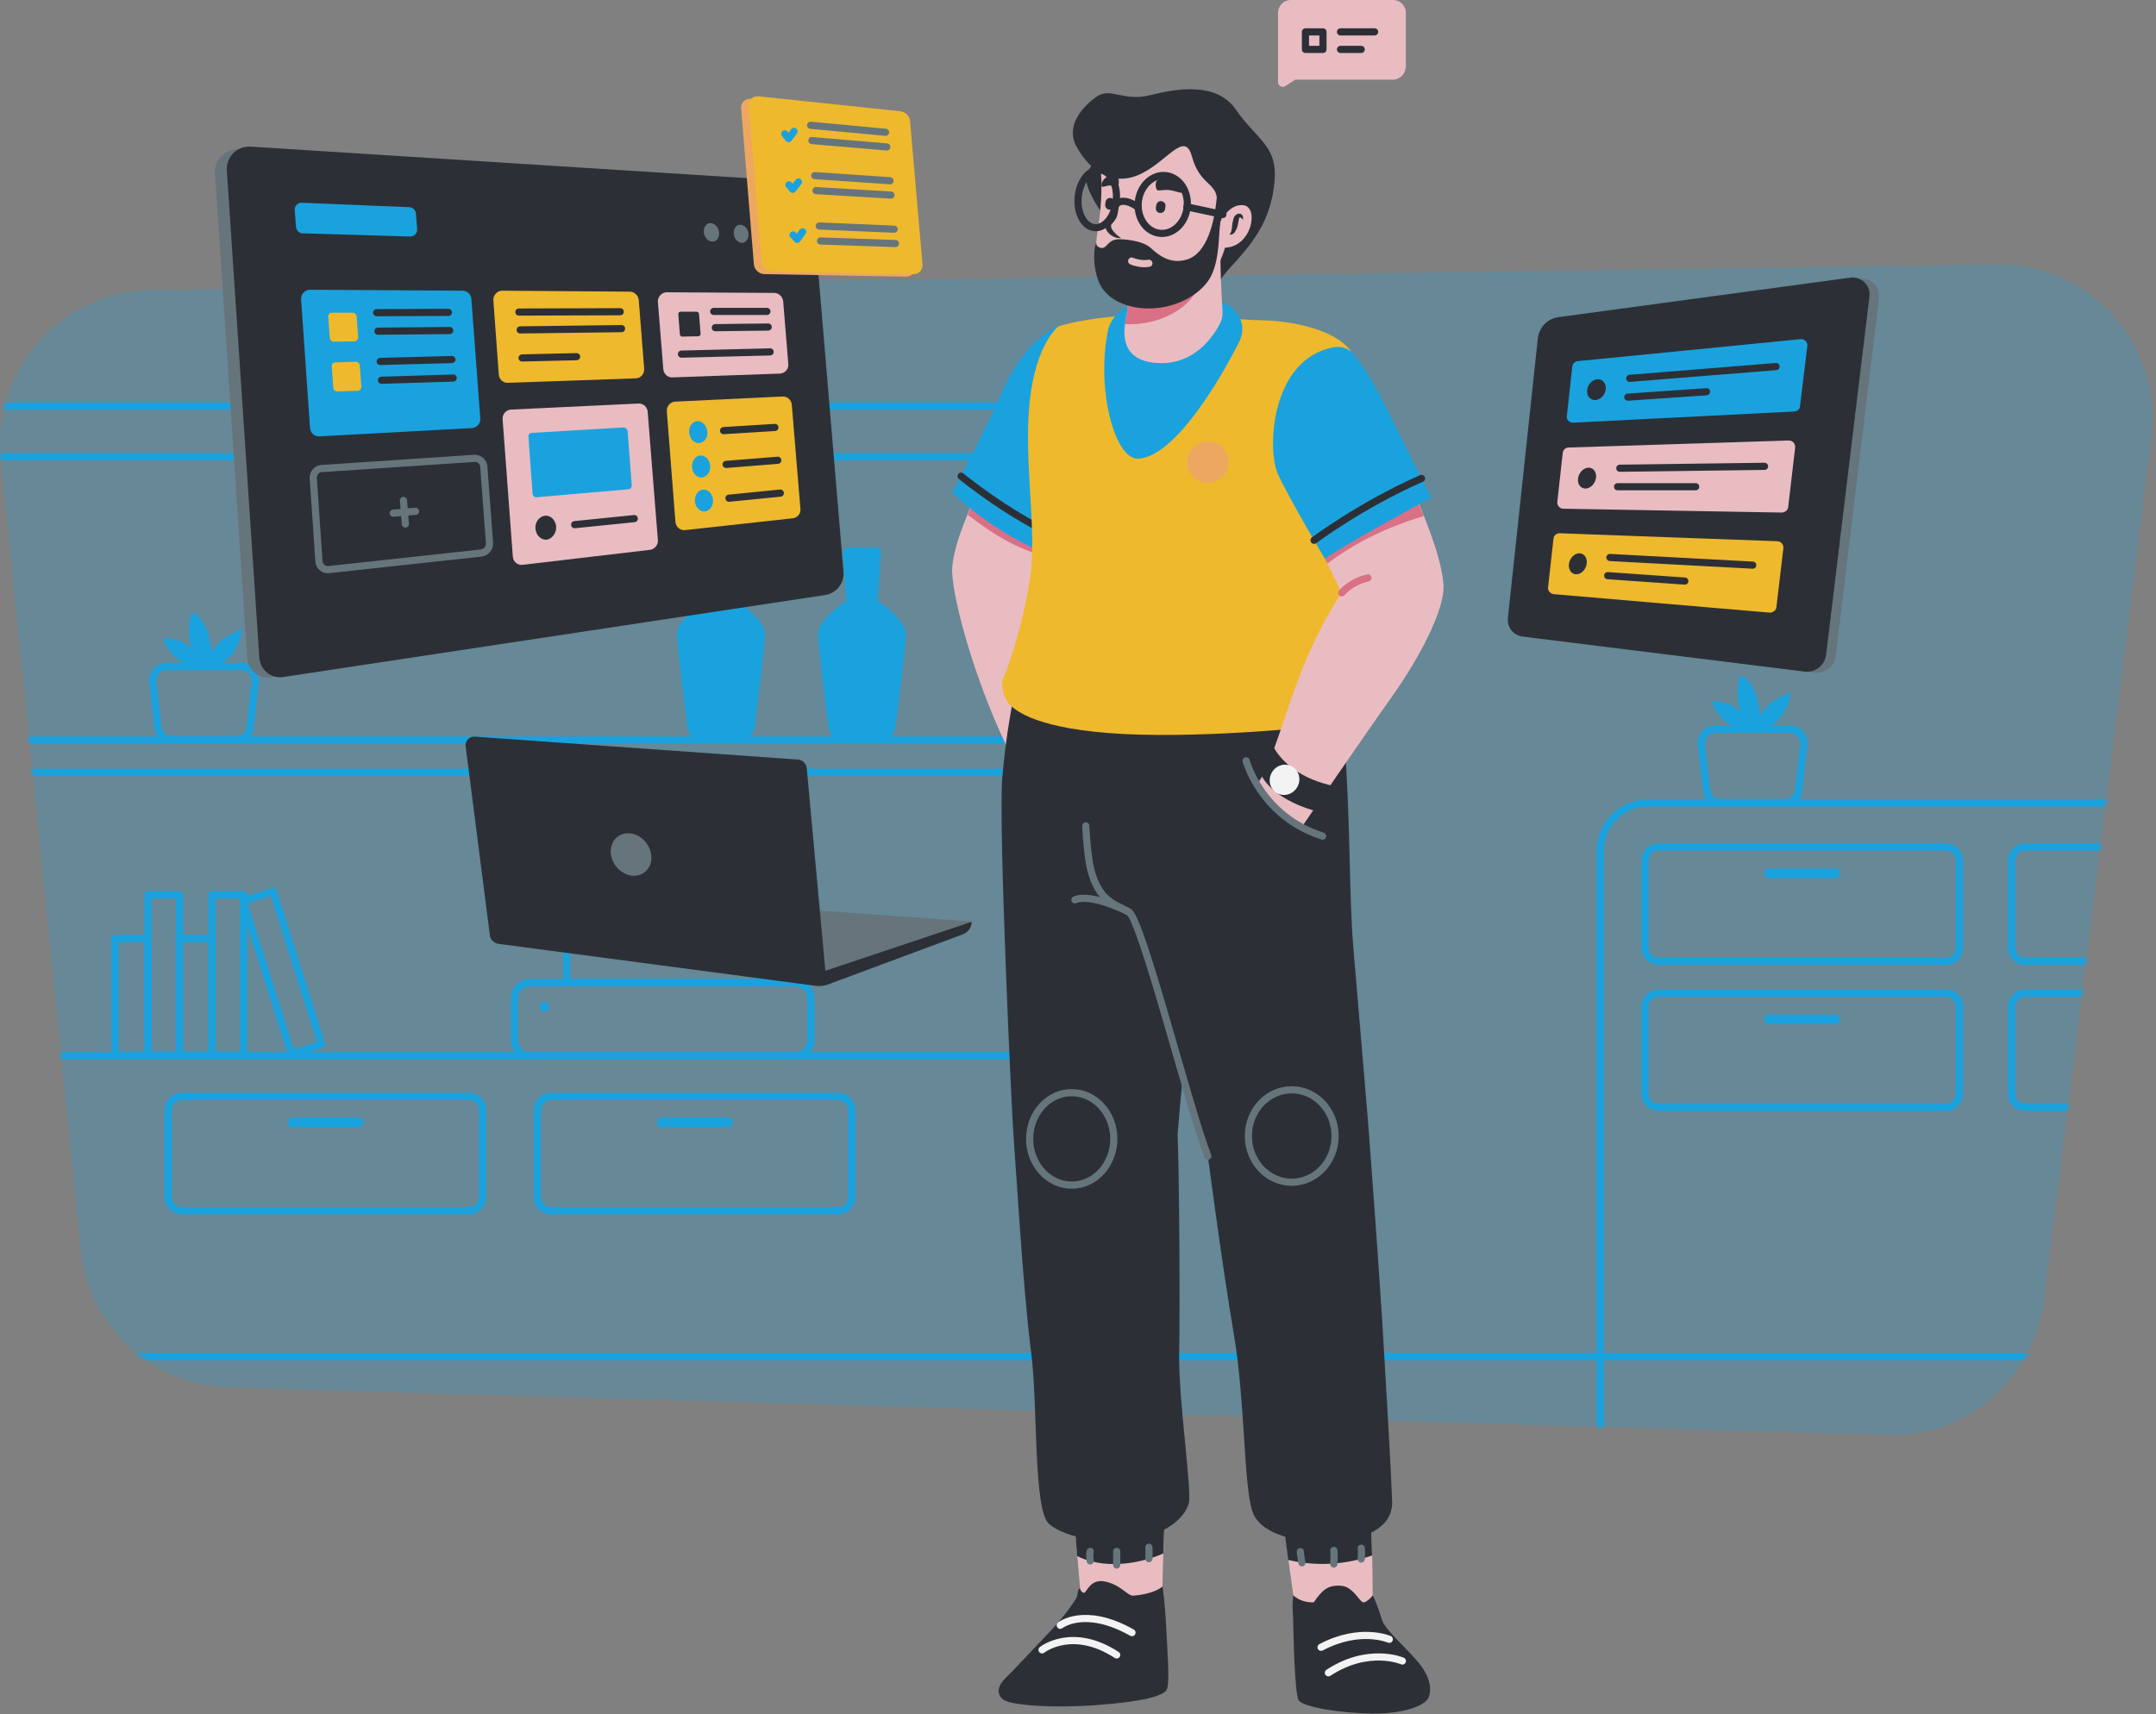 <svg width="542" height="431" viewBox="0 0 542 431" fill="none" xmlns="http://www.w3.org/2000/svg">
<rect x="0" y="0" width="542" height="431" fill="#808080" stroke="none"/>
<g opacity="0.9">
<path d="M474.371 360.842L57.583 348.9C38.186 348.339 22.236 333.511 20.312 314.194L0.194 115.418C-2.05 92.896 15.423 73.258 38.026 72.938L501.943 66.526C525.347 66.205 543.702 86.644 540.817 109.888L513.806 327.018C511.321 346.816 494.249 361.484 474.371 360.842Z" fill="#0EA5E9" fill-opacity="0.25"/>
<mask id="mask0_1_309" style="mask-type:alpha" maskUnits="userSpaceOnUse" x="0" y="66" width="542" height="295">
<path d="M474.371 360.842L57.583 348.9C38.186 348.339 22.236 333.511 20.313 314.194L0.195 115.418C-2.05 92.896 15.423 73.258 38.026 72.938L501.943 66.526C525.348 66.205 543.702 86.644 540.817 109.888L513.806 327.018C511.321 346.816 494.249 361.484 474.371 360.842Z" fill="#0EA5E9"/>
</mask>
<g mask="url(#mask0_1_309)">
<path d="M414.337 414.784H747.367C754.02 414.784 759.39 409.414 759.39 402.762V213.925C759.39 207.272 754.02 201.902 747.367 201.902H414.337C407.685 201.902 402.315 207.272 402.315 213.925V402.762C402.315 409.414 407.765 414.784 414.337 414.784Z" stroke="#0EA5E9" stroke-width="1.8" stroke-miterlimit="10" stroke-linecap="round" stroke-linejoin="round"/>
<path d="M-25.775 402.12H310.14C316.793 402.12 322.163 396.75 322.163 390.098V114.136C322.163 107.483 316.793 102.113 310.14 102.113H-25.775C-32.427 102.113 -37.797 107.483 -37.797 114.136V390.098C-37.797 396.75 -32.347 402.12 -25.775 402.12Z" stroke="#0EA5E9" stroke-width="1.8" stroke-miterlimit="10" stroke-linecap="round" stroke-linejoin="round"/>
<path d="M432.452 201.822H448.723C450.486 201.822 451.929 200.539 452.169 198.776L453.451 187.234C453.692 185.23 452.089 183.387 450.005 183.387H431.169C429.085 183.387 427.563 185.15 427.723 187.234L429.005 198.776C429.246 200.539 430.688 201.822 432.452 201.822Z" stroke="#0EA5E9" stroke-width="1.8" stroke-miterlimit="10" stroke-linecap="round" stroke-linejoin="round"/>
<path d="M442.471 183.467C442.471 183.467 448.883 182.826 450.165 174.169C450.165 174.169 444.394 175.853 442.551 179.94C442.551 179.94 441.749 170.803 437.421 169.921C437.421 169.921 435.498 176.734 438.543 180.101C438.543 180.101 436.219 176.253 430.288 176.333C430.288 176.333 431.811 181.784 437.662 183.387" fill="#0EA5E9"/>
<path d="M43.156 186.032H59.426C61.19 186.032 62.632 184.749 62.873 182.986L64.155 171.444C64.396 169.44 62.793 167.597 60.709 167.597H41.873C39.789 167.597 38.266 169.36 38.427 171.444L39.709 182.986C39.869 184.669 41.392 186.032 43.156 186.032Z" stroke="#0EA5E9" stroke-width="1.8" stroke-miterlimit="10" stroke-linecap="round" stroke-linejoin="round"/>
<path d="M53.175 167.597C53.175 167.597 59.587 166.956 60.869 158.299C60.869 158.299 55.098 159.983 53.255 164.07C53.255 164.07 52.453 154.933 48.125 154.051C48.125 154.051 46.201 160.864 49.247 164.231C49.247 164.231 46.923 160.383 40.992 160.463C40.992 160.463 42.514 165.914 48.365 167.517" fill="#0EA5E9"/>
<path d="M416.902 241.737H489.199C491.042 241.737 492.565 240.214 492.565 238.371V216.329C492.565 214.486 491.042 212.963 489.199 212.963H416.902C415.059 212.963 413.536 214.486 413.536 216.329V238.291C413.536 240.214 415.059 241.737 416.902 241.737Z" stroke="#0EA5E9" stroke-width="1.8" stroke-miterlimit="10" stroke-linecap="round" stroke-linejoin="round"/>
<path d="M444.715 220.818H461.386C462.028 220.818 462.589 220.257 462.589 219.615C462.589 218.974 462.028 218.413 461.386 218.413H444.715C444.074 218.413 443.513 218.974 443.513 219.615C443.513 220.257 444.074 220.818 444.715 220.818Z" fill="#0EA5E9"/>
<path d="M416.902 278.447H489.199C491.042 278.447 492.565 276.924 492.565 275.08V253.119C492.565 251.275 491.042 249.752 489.199 249.752H416.902C415.059 249.752 413.536 251.275 413.536 253.119V275.08C413.536 276.924 415.059 278.447 416.902 278.447Z" stroke="#0EA5E9" stroke-width="1.8" stroke-miterlimit="10" stroke-linecap="round" stroke-linejoin="round"/>
<path d="M444.715 257.527H461.386C462.028 257.527 462.589 256.966 462.589 256.325C462.589 255.683 462.028 255.122 461.386 255.122H444.715C444.074 255.122 443.513 255.683 443.513 256.325C443.513 256.966 444.074 257.527 444.715 257.527Z" fill="#0EA5E9"/>
<path d="M45.64 304.416H117.937C119.78 304.416 121.303 302.893 121.303 301.049V279.088C121.303 277.244 119.78 275.721 117.937 275.721H45.64C43.797 275.721 42.274 277.244 42.274 279.088V301.049C42.274 302.893 43.797 304.416 45.64 304.416Z" stroke="#0EA5E9" stroke-width="1.8" stroke-miterlimit="10" stroke-linecap="round" stroke-linejoin="round"/>
<path d="M73.533 283.416H90.204C90.846 283.416 91.407 282.855 91.407 282.214C91.407 281.572 90.846 281.011 90.204 281.011H73.533C72.892 281.011 72.331 281.572 72.331 282.214C72.331 282.935 72.812 283.416 73.533 283.416Z" fill="#0EA5E9"/>
<path d="M138.456 304.416H210.753C212.596 304.416 214.119 302.893 214.119 301.049V279.088C214.119 277.244 212.596 275.721 210.753 275.721H138.456C136.612 275.721 135.089 277.244 135.089 279.088V301.049C135.089 302.893 136.612 304.416 138.456 304.416Z" stroke="#0EA5E9" stroke-width="1.8" stroke-miterlimit="10" stroke-linecap="round" stroke-linejoin="round"/>
<path d="M166.349 283.416H183.02C183.661 283.416 184.222 282.855 184.222 282.214C184.222 281.572 183.661 281.011 183.02 281.011H166.349C165.707 281.011 165.146 281.572 165.146 282.214C165.146 282.935 165.627 283.416 166.349 283.416Z" fill="#0EA5E9"/>
<path d="M509.077 241.737H581.373C583.217 241.737 584.74 240.214 584.74 238.371V216.329C584.74 214.486 583.217 212.963 581.373 212.963H509.077C507.233 212.963 505.71 214.486 505.71 216.329V238.291C505.71 240.214 507.233 241.737 509.077 241.737Z" stroke="#0EA5E9" stroke-width="1.8" stroke-miterlimit="10" stroke-linecap="round" stroke-linejoin="round"/>
<path d="M536.889 220.818H553.561C554.202 220.818 554.763 220.257 554.763 219.615C554.763 218.974 554.202 218.413 553.561 218.413H536.889C536.248 218.413 535.687 218.974 535.687 219.615C535.687 220.257 536.248 220.818 536.889 220.818Z" fill="#0EA5E9"/>
<path d="M509.077 278.447H581.373C583.217 278.447 584.74 276.924 584.74 275.08V253.119C584.74 251.275 583.217 249.752 581.373 249.752H509.077C507.233 249.752 505.71 251.275 505.71 253.119V275.08C505.71 276.924 507.233 278.447 509.077 278.447Z" stroke="#0EA5E9" stroke-width="1.8" stroke-miterlimit="10" stroke-linecap="round" stroke-linejoin="round"/>
<path d="M536.889 257.527H553.561C554.202 257.527 554.763 256.966 554.763 256.325C554.763 255.683 554.202 255.122 553.561 255.122H536.889C536.248 255.122 535.687 255.683 535.687 256.325C535.687 256.966 536.248 257.527 536.889 257.527Z" fill="#0EA5E9"/>
<path d="M-59.599 186.112H305.091C307.095 186.112 308.778 184.429 308.778 182.425V118.544C308.778 116.54 307.095 114.857 305.091 114.857H-59.599C-61.602 114.857 -63.286 116.54 -63.286 118.544V182.425C-63.286 184.509 -61.602 186.112 -59.599 186.112Z" stroke="#0EA5E9" stroke-width="1.8" stroke-miterlimit="10" stroke-linecap="round" stroke-linejoin="round"/>
<path d="M-59.599 265.462H305.091C307.095 265.462 308.778 263.779 308.778 261.775V197.894C308.778 195.89 307.095 194.207 305.091 194.207H-59.599C-61.602 194.207 -63.286 195.89 -63.286 197.894V261.775C-63.286 263.779 -61.602 265.462 -59.599 265.462Z" stroke="#0EA5E9" stroke-width="1.8" stroke-miterlimit="10" stroke-linecap="round" stroke-linejoin="round"/>
<path d="M276.342 186.183L284.277 186.183L284.277 145.866L276.342 145.866L276.342 186.183Z" stroke="#0EA5E9" stroke-width="1.8" stroke-miterlimit="10" stroke-linecap="round" stroke-linejoin="round"/>
<path d="M268.052 186.114L276.307 186.114L276.307 156.778L268.052 156.778L268.052 186.114Z" stroke="#0EA5E9" stroke-width="1.8" stroke-miterlimit="10" stroke-linecap="round" stroke-linejoin="round"/>
<path d="M37.187 265.325L45.122 265.325L45.122 225.008L37.187 225.008L37.187 265.325Z" stroke="#0EA5E9" stroke-width="1.8" stroke-miterlimit="10" stroke-linecap="round" stroke-linejoin="round"/>
<path d="M28.897 265.336L37.153 265.336L37.153 236.001L28.897 236.001L28.897 265.336Z" stroke="#0EA5E9" stroke-width="1.8" stroke-miterlimit="10" stroke-linecap="round" stroke-linejoin="round"/>
<path d="M53.286 265.325L61.221 265.325L61.221 225.008L53.286 225.008L53.286 265.325Z" stroke="#0EA5E9" stroke-width="1.8" stroke-miterlimit="10" stroke-linecap="round" stroke-linejoin="round"/>
<path d="M73.246 264.996L80.813 262.607L68.674 224.161L61.107 226.55L73.246 264.996Z" stroke="#0EA5E9" stroke-width="1.8" stroke-miterlimit="10" stroke-linecap="round" stroke-linejoin="round"/>
<path d="M45.077 265.336L53.332 265.336L53.332 236.001L45.077 236.001L45.077 265.336Z" stroke="#0EA5E9" stroke-width="1.8" stroke-miterlimit="10" stroke-linecap="round" stroke-linejoin="round"/>
<path d="M212.756 151.086L211.875 139.143C211.794 138.342 212.436 137.7 213.237 137.7H216.684H220.13C220.932 137.7 221.493 138.342 221.493 139.143L220.611 151.086C220.611 151.086 227.825 155.734 227.745 159.582C227.664 162.547 225.901 176.734 225.1 182.986C224.859 184.749 223.416 186.032 221.653 186.032H216.684H211.714C209.951 186.032 208.508 184.749 208.268 182.986C207.466 176.734 205.703 162.547 205.623 159.582C205.543 155.734 212.756 151.086 212.756 151.086Z" fill="#0EA5E9"/>
<path d="M177.329 151.086L176.448 139.143C176.368 138.342 177.009 137.7 177.81 137.7H181.257H184.703C185.505 137.7 186.066 138.342 186.066 139.143L185.184 151.086C185.184 151.086 192.398 155.734 192.318 159.582C192.238 162.547 190.474 176.734 189.673 182.986C189.432 184.749 187.99 186.032 186.226 186.032H181.257H176.287C174.524 186.032 173.081 184.749 172.841 182.986C172.039 176.734 170.276 162.547 170.196 159.582C170.116 155.734 177.329 151.086 177.329 151.086Z" fill="#0EA5E9"/>
<path d="M531.198 341.125H-216.535" stroke="#0EA5E9" stroke-width="1.8" stroke-miterlimit="10" stroke-linecap="round" stroke-linejoin="round"/>
<path d="M199.932 265.462H133.246C131.082 265.462 129.319 263.699 129.319 261.535V251.035C129.319 248.871 131.082 247.107 133.246 247.107H199.932C202.096 247.107 203.859 248.871 203.859 251.035V261.535C203.859 263.699 202.096 265.462 199.932 265.462Z" stroke="#0EA5E9" stroke-width="1.8" stroke-miterlimit="10" stroke-linecap="round" stroke-linejoin="round"/>
<path d="M190.554 230.195H142.463V247.027H190.554V230.195Z" stroke="#0EA5E9" stroke-width="1.8" stroke-miterlimit="10" stroke-linecap="round" stroke-linejoin="round"/>
<path d="M136.853 254.401C137.517 254.401 138.055 253.863 138.055 253.199C138.055 252.535 137.517 251.997 136.853 251.997C136.189 251.997 135.651 252.535 135.651 253.199C135.651 253.863 136.189 254.401 136.853 254.401Z" fill="#0EA5E9"/>
</g>
<path d="M208.268 247.428L242.092 234.844C243.374 234.363 244.256 233.081 244.256 231.718L177.089 226.909L187.428 245.504L204.901 247.829C206.024 247.989 207.226 247.829 208.268 247.428Z" fill="#63737A"/>
<path d="M123.147 235.165L117.055 187.635C116.895 186.272 118.017 185.15 119.3 185.23L200.573 191.001C201.776 191.081 202.737 192.043 202.818 193.245L207.627 245.584C207.787 246.947 206.585 248.069 205.222 247.909L125.231 237.329C124.109 237.088 123.227 236.207 123.147 235.165Z" fill="#22272E"/>
<path d="M244.256 231.798C244.256 233.241 243.374 234.443 242.092 234.924L208.268 247.508C207.466 247.829 206.504 247.989 205.623 247.909C204.34 246.947 203.539 245.424 203.539 245.424L244.256 231.798Z" fill="#22272E"/>
<path d="M161.976 219.387C164.113 217.809 164.352 214.509 162.512 212.017C160.671 209.524 157.447 208.783 155.311 210.36C153.174 211.938 152.934 215.237 154.775 217.73C156.616 220.223 159.84 220.964 161.976 219.387Z" fill="#63737A"/>
<path d="M350.136 20.038H325.61L323.125 21.641C322.324 22.202 321.282 21.561 321.282 20.599V3.206C321.282 1.443 322.724 0 324.488 0H350.216C351.98 0 353.422 1.443 353.422 3.206V16.752C353.342 18.595 351.899 20.038 350.136 20.038Z" fill="#F4C2C9"/>
<path d="M336.991 8.015H345.567" stroke="#22272E" stroke-width="1.8" stroke-miterlimit="10" stroke-linecap="round" stroke-linejoin="round"/>
<path d="M336.991 12.424H342.201" stroke="#22272E" stroke-width="1.8" stroke-miterlimit="10" stroke-linecap="round" stroke-linejoin="round"/>
<path d="M332.583 8.015H328.175V12.424H332.583V8.015Z" stroke="#22272E" stroke-width="1.8" stroke-miterlimit="10" stroke-linecap="round" stroke-linejoin="round"/>
<path d="M203.619 149.803L68.163 170.322C65.117 170.803 62.392 168.559 62.151 165.513L54.056 43.522C53.816 40.156 56.621 37.351 59.987 37.591L195.684 46.248C198.249 46.408 200.333 48.412 200.573 50.976L208.348 143.872C208.588 146.677 206.504 149.322 203.619 149.803Z" fill="#63737A"/>
<path d="M207.306 149.643L71.209 170.242C68.163 170.723 65.438 168.479 65.197 165.433L57.022 42.881C56.781 39.515 59.587 36.629 63.033 36.87L199.291 45.526C201.856 45.686 203.94 47.69 204.18 50.335L212.035 143.632C212.356 146.597 210.272 149.242 207.306 149.643Z" fill="#22272E"/>
<path d="M118.578 107.644L80.266 109.728C79.064 109.808 78.022 108.846 77.941 107.644L75.697 75.262C75.617 73.98 76.659 72.858 77.941 72.858L116.254 73.098C117.456 73.098 118.418 73.98 118.498 75.182L120.742 105.239C120.822 106.521 119.861 107.563 118.578 107.644Z" fill="#0EA5E9"/>
<path d="M159.776 95.14L127.716 96.262C126.513 96.342 125.471 95.38 125.391 94.178L124.029 75.503C123.948 74.22 124.99 73.098 126.273 73.098L158.333 73.339C159.456 73.339 160.417 74.22 160.578 75.423L161.94 92.735C162.02 94.018 161.059 95.14 159.776 95.14Z" fill="#FBBF24"/>
<path d="M196.085 93.938L169.074 94.9C167.871 94.98 166.829 94.018 166.749 92.816L165.387 75.904C165.307 74.621 166.349 73.499 167.631 73.499L194.642 73.659C195.764 73.659 196.726 74.541 196.886 75.743L198.169 91.533C198.329 92.735 197.367 93.858 196.085 93.938Z" fill="#F4C2C9"/>
<path d="M120.983 139.063L82.67 143.231C81.388 143.391 80.266 142.429 80.186 141.147L78.743 120.227C78.663 119.025 79.624 117.903 80.827 117.823L119.219 115.258C120.422 115.178 121.544 116.06 121.624 117.342L123.067 136.658C123.067 137.861 122.185 138.903 120.983 139.063Z" stroke="#63737A" stroke-width="1.8" stroke-miterlimit="10" stroke-linecap="round" stroke-linejoin="round"/>
<path d="M163.383 138.261L131.402 142.029C130.12 142.189 128.998 141.227 128.918 139.945L126.353 105.399C126.273 104.117 127.235 103.075 128.437 102.995L160.498 101.472C161.7 101.392 162.742 102.354 162.822 103.556L165.387 135.857C165.467 137.059 164.585 138.101 163.383 138.261Z" fill="#F4C2C9"/>
<path d="M156.73 107.483L133.727 108.846C133.166 108.846 132.765 109.327 132.845 109.888L133.887 124.155C133.967 124.716 134.368 125.117 134.929 125.036L157.933 123.033C158.494 122.953 158.894 122.552 158.814 121.991L157.772 108.365C157.692 107.884 157.211 107.483 156.73 107.483Z" fill="#0EA5E9"/>
<path d="M199.291 130.326L172.28 133.292C170.997 133.452 169.875 132.491 169.795 131.208L167.631 103.396C167.551 102.113 168.513 101.071 169.715 100.991L196.726 99.709C197.928 99.628 198.97 100.59 199.05 101.793L201.214 127.922C201.375 129.124 200.493 130.166 199.291 130.326Z" fill="#FBBF24"/>
<path d="M101.426 125.838L101.907 131.769" stroke="#63737A" stroke-width="1.8" stroke-miterlimit="10" stroke-linecap="round" stroke-linejoin="round"/>
<path d="M98.861 129.044L104.472 128.563" stroke="#63737A" stroke-width="1.8" stroke-miterlimit="10" stroke-linecap="round" stroke-linejoin="round"/>
<path d="M139.818 132.41C139.658 130.807 138.456 129.525 137.013 129.685C135.57 129.846 134.448 131.288 134.609 132.971C134.769 134.655 136.051 135.857 137.494 135.697C138.857 135.456 139.899 134.013 139.818 132.41Z" fill="#22272E"/>
<path d="M144.467 131.93L159.456 130.407" stroke="#22272E" stroke-width="1.8" stroke-miterlimit="10" stroke-linecap="round" stroke-linejoin="round"/>
<path d="M177.81 108.525C177.65 107.002 176.608 105.88 175.326 105.88C174.043 105.96 173.161 107.243 173.242 108.766C173.402 110.289 174.444 111.491 175.726 111.411C177.089 111.331 177.971 110.048 177.81 108.525Z" fill="#0EA5E9"/>
<path d="M181.898 108.285L194.802 107.483" stroke="#22272E" stroke-width="1.8" stroke-miterlimit="10" stroke-linecap="round" stroke-linejoin="round"/>
<path d="M178.532 117.101C178.371 115.579 177.329 114.456 176.047 114.537C174.764 114.617 173.883 115.979 173.963 117.502C174.123 119.025 175.245 120.227 176.448 120.067C177.73 119.907 178.692 118.624 178.532 117.101Z" fill="#0EA5E9"/>
<path d="M182.539 116.781L195.524 115.739" stroke="#22272E" stroke-width="1.8" stroke-miterlimit="10" stroke-linecap="round" stroke-linejoin="round"/>
<path d="M179.253 125.678C179.093 124.155 178.051 123.033 176.768 123.113C175.486 123.193 174.604 124.556 174.684 126.078C174.845 127.601 175.967 128.723 177.169 128.643C178.451 128.483 179.333 127.201 179.253 125.678Z" fill="#0EA5E9"/>
<path d="M183.261 125.277L196.165 123.994" stroke="#22272E" stroke-width="1.8" stroke-miterlimit="10" stroke-linecap="round" stroke-linejoin="round"/>
<path d="M89.082 85.842L83.873 85.922C83.392 85.922 82.991 85.522 82.911 85.041L82.51 79.591C82.51 79.029 82.911 78.629 83.472 78.629H88.682C89.163 78.629 89.563 79.029 89.644 79.51L90.044 84.88C89.964 85.361 89.563 85.842 89.082 85.842Z" fill="#FBBF24"/>
<path d="M94.693 78.629L112.727 78.549" stroke="#22272E" stroke-width="1.8" stroke-miterlimit="10" stroke-linecap="round" stroke-linejoin="round"/>
<path d="M95.014 83.278L113.048 83.117" stroke="#22272E" stroke-width="1.8" stroke-miterlimit="10" stroke-linecap="round" stroke-linejoin="round"/>
<path d="M175.566 84.56L171.478 84.64C171.238 84.64 170.997 84.4 170.917 84.159L170.516 78.949C170.516 78.629 170.757 78.388 171.077 78.388H175.165C175.406 78.388 175.646 78.629 175.726 78.869L176.127 83.999C176.127 84.239 175.887 84.56 175.566 84.56Z" fill="#22272E"/>
<path d="M179.413 78.308H192.799" stroke="#22272E" stroke-width="1.8" stroke-miterlimit="10" stroke-linecap="round" stroke-linejoin="round"/>
<path d="M179.814 82.396L193.119 82.236" stroke="#22272E" stroke-width="1.8" stroke-miterlimit="10" stroke-linecap="round" stroke-linejoin="round"/>
<path d="M171.318 89.048L193.6 88.487" stroke="#22272E" stroke-width="1.8" stroke-miterlimit="10" stroke-linecap="round" stroke-linejoin="round"/>
<path d="M89.964 98.266L84.754 98.426C84.273 98.426 83.792 98.025 83.792 97.544L83.392 92.094C83.392 91.533 83.792 91.132 84.273 91.132L89.483 90.972C89.964 90.972 90.365 91.373 90.445 91.854L90.846 97.224C90.846 97.785 90.445 98.266 89.964 98.266Z" fill="#FBBF24"/>
<path d="M95.575 90.892L113.609 90.411" stroke="#22272E" stroke-width="1.8" stroke-miterlimit="10" stroke-linecap="round" stroke-linejoin="round"/>
<path d="M95.895 95.621L113.929 95.06" stroke="#22272E" stroke-width="1.8" stroke-miterlimit="10" stroke-linecap="round" stroke-linejoin="round"/>
<path d="M103.109 59.472L76.098 58.671C75.216 58.671 74.495 57.95 74.415 57.068L74.094 52.82C74.014 51.778 74.896 50.896 75.858 50.976L102.869 52.099C103.75 52.099 104.472 52.82 104.552 53.702L104.872 57.629C104.952 58.591 104.151 59.472 103.109 59.472Z" fill="#0EA5E9"/>
<path d="M130.441 78.468L155.929 78.388" stroke="#22272E" stroke-width="1.8" stroke-miterlimit="10" stroke-linecap="round" stroke-linejoin="round"/>
<path d="M130.761 82.957L156.249 82.636" stroke="#22272E" stroke-width="1.8" stroke-miterlimit="10" stroke-linecap="round" stroke-linejoin="round"/>
<path d="M131.242 90.01L144.948 89.69" stroke="#22272E" stroke-width="1.8" stroke-miterlimit="10" stroke-linecap="round" stroke-linejoin="round"/>
<path d="M195.283 59.072C195.203 57.869 194.321 56.828 193.279 56.747C192.318 56.667 191.516 57.709 191.676 58.911C191.757 60.194 192.638 61.236 193.68 61.236C194.642 61.316 195.363 60.274 195.283 59.072Z" fill="#63737A"/>
<path d="M188.15 58.831C188.07 57.549 187.108 56.507 186.146 56.507C185.104 56.427 184.383 57.469 184.463 58.751C184.543 60.033 185.505 61.075 186.547 61.075C187.509 61.075 188.23 60.033 188.15 58.831Z" fill="#63737A"/>
<path d="M180.776 58.511C180.696 57.228 179.734 56.186 178.692 56.106C177.65 56.026 176.848 57.068 176.929 58.35C177.009 59.633 177.971 60.675 179.012 60.755C180.135 60.835 180.856 59.793 180.776 58.511Z" fill="#63737A"/>
<path d="M227.825 69.572L192.238 68.93C190.795 68.93 189.593 67.808 189.512 66.365L186.306 27.171C186.226 25.809 187.348 24.767 188.631 24.847L224.378 28.614C225.741 28.774 226.783 29.816 226.863 31.179L229.989 67.167C230.069 68.53 229.107 69.572 227.825 69.572Z" fill="#F8AB5D"/>
<path d="M229.748 68.93L194.161 68.289C192.718 68.289 191.516 67.167 191.436 65.724L188.23 26.53C188.15 25.168 189.272 24.126 190.554 24.206L226.302 27.973C227.664 28.133 228.706 29.175 228.787 30.538L231.912 66.526C231.993 67.888 230.951 68.93 229.748 68.93Z" fill="#FBBF24"/>
<path d="M203.779 31.5L222.615 33.263" stroke="#63737A" stroke-width="1.8" stroke-miterlimit="10" stroke-linecap="round" stroke-linejoin="round"/>
<path d="M204.1 35.347L222.936 36.95" stroke="#63737A" stroke-width="1.8" stroke-miterlimit="10" stroke-linecap="round" stroke-linejoin="round"/>
<path d="M204.821 44.163L223.737 45.446" stroke="#63737A" stroke-width="1.8" stroke-miterlimit="10" stroke-linecap="round" stroke-linejoin="round"/>
<path d="M205.142 47.931L223.978 49.053" stroke="#63737A" stroke-width="1.8" stroke-miterlimit="10" stroke-linecap="round" stroke-linejoin="round"/>
<path d="M205.943 56.828L224.779 57.629" stroke="#63737A" stroke-width="1.8" stroke-miterlimit="10" stroke-linecap="round" stroke-linejoin="round"/>
<path d="M206.264 60.595L225.1 61.236" stroke="#63737A" stroke-width="1.8" stroke-miterlimit="10" stroke-linecap="round" stroke-linejoin="round"/>
<path d="M197.287 33.664L198.249 34.866L199.611 33.023" stroke="#0EA5E9" stroke-width="1.8" stroke-miterlimit="10" stroke-linecap="round" stroke-linejoin="round"/>
<path d="M198.329 46.488L199.291 47.61L200.734 45.767" stroke="#0EA5E9" stroke-width="1.8" stroke-miterlimit="10" stroke-linecap="round" stroke-linejoin="round"/>
<path d="M199.371 59.072L200.413 60.194L201.776 58.27" stroke="#0EA5E9" stroke-width="1.8" stroke-miterlimit="10" stroke-linecap="round" stroke-linejoin="round"/>
<path d="M244.737 125.918C244.737 125.918 239.767 136.258 239.367 142.83C238.966 149.403 245.939 175.772 257.321 195.89C257.321 195.89 268.061 192.364 268.061 189.078C268.061 185.791 261.729 146.918 262.13 145.796C262.53 144.674 266.939 136.418 266.939 132.891C266.939 129.445 246.42 122.071 244.737 125.918Z" fill="#F4C2C9"/>
<path d="M266.939 132.891C266.939 129.365 246.5 122.071 244.817 125.918C244.817 125.918 244.176 127.361 243.294 129.445C249.786 134.494 256.76 138.823 264.695 140.265C265.817 137.7 266.939 134.655 266.939 132.891Z" fill="#E26E85"/>
<path d="M266.057 81.995C266.057 81.995 258.042 84.72 251.95 98.506C245.779 112.372 239.367 123.834 239.367 123.834C239.367 123.834 249.386 133.773 262.21 138.822C275.034 144.032 275.515 83.278 266.057 81.995Z" fill="#0EA5E9"/>
<path d="M241.611 119.746C241.611 119.746 255.317 130.968 268.061 135.857" stroke="#22272E" stroke-width="1.8" stroke-miterlimit="10" stroke-linecap="round" stroke-linejoin="round"/>
<path d="M292.828 380.96C292.828 380.96 292.106 397.792 292.267 399.395C292.427 401.078 286.656 404.445 279.523 404.204C272.469 403.964 271.748 401.88 271.748 401.88C271.748 401.88 270.145 383.686 269.985 381.121C269.824 378.556 291.385 377.514 292.828 380.96Z" fill="#F4C2C9"/>
<path d="M292.427 390.659C292.587 385.85 292.828 380.96 292.828 380.96C291.385 377.514 269.824 378.556 269.985 381.121C270.065 382.323 270.465 386.811 270.786 391.3C277.118 394.426 285.454 393.624 292.427 390.659Z" fill="#22272E"/>
<path d="M292.267 398.914C292.267 398.914 292.908 403.643 293.148 408.773C293.389 413.983 294.19 423.28 293.309 424.883C292.347 426.486 287.538 427.849 276.076 428.731C264.614 429.612 254.034 428.811 252.191 427.368C250.347 425.925 250.908 423.761 252.672 422.078C254.435 420.395 261.408 412.941 264.294 409.895C268.061 405.888 270.786 401.8 270.786 401.319C271.026 399.395 271.427 399.395 271.427 399.395C271.427 399.395 271.908 400.598 272.549 400.517C273.191 400.437 274.072 396.83 277.92 397.712C281.847 398.594 283.37 401.239 284.813 401.239C286.255 401.159 290.183 400.678 292.267 398.914Z" fill="#22272E"/>
<path d="M322.885 384.327C322.885 384.327 325.049 401.639 325.449 402.681C325.85 403.723 329.858 406.609 336.11 406.288C342.361 405.968 344.766 404.124 345.006 403.723C345.247 403.323 344.846 383.525 344.686 382.243C344.525 380.96 324.327 381.281 322.885 384.327Z" fill="#F4C2C9"/>
<path d="M344.926 391.14C344.846 386.731 344.686 382.644 344.606 382.082C344.365 380.8 324.327 381.201 322.804 384.247C322.804 384.247 323.285 388.094 323.846 392.262C331.06 393.945 338.274 393.464 344.926 391.14Z" fill="#22272E"/>
<path d="M325.129 401.159C324.968 402.441 324.888 403.643 324.968 404.926C325.049 405.968 325.129 407.41 325.129 409.174C325.209 412.861 325.53 425.605 326.411 427.448C327.293 429.292 337.392 430.815 345.006 430.895C352.621 430.975 358.231 428.971 359.113 426.887C359.995 424.803 359.514 421.758 356.869 418.391C354.224 415.025 348.132 409.815 347.411 407.33C346.69 404.846 345.567 401.96 345.086 401.159C345.086 401.159 344.045 402.601 342.922 402.922C341.88 403.243 340.358 398.914 337.071 398.754C333.785 398.514 332.342 399.876 330.258 402.922C330.178 402.922 327.293 403.162 325.129 401.159Z" fill="#22272E"/>
<path d="M254.836 175.291C254.836 175.291 252.912 184.028 251.95 195.81C250.989 207.593 254.355 280.611 254.836 286.301C255.317 291.992 257.16 324.453 259.244 340.243C260.927 353.228 259.725 379.437 263.653 383.124C267.58 386.811 279.603 388.815 287.057 386.811C294.511 384.808 297.957 381.121 298.839 378.075C299.721 375.029 296.194 351.865 296.435 340.083C296.675 328.301 296.435 293.515 296.034 285.259C296.034 285.259 299.32 243.1 303.247 233.481C307.175 223.863 312.866 188.436 301.965 178.177C290.904 167.917 255.798 173.608 254.836 175.291Z" fill="#22272E"/>
<path d="M272.389 179.94C272.389 179.94 272.309 195.81 272.95 207.673C273.191 212.161 273.591 216.089 274.152 218.413C276.156 226.749 280.484 227.39 283.771 229.314C287.057 231.317 298.839 278.447 303.648 290.71C303.648 290.71 307.335 318.923 310.221 335.755C313.026 352.587 312.625 372.945 314.789 379.918C316.953 386.892 329.617 388.254 335.789 387.693C341.961 387.132 350.216 384.727 349.976 377.514C349.735 370.3 348.533 349.781 347.491 332.308C346.369 314.835 344.445 288.786 343.964 282.695C343.964 282.695 341.56 253.84 340.277 239.012C338.995 224.184 339.716 209.035 337.793 183.467C335.709 157.818 272.309 165.673 272.389 179.94Z" fill="#22272E"/>
<path d="M272.95 207.673C273.191 212.161 273.591 216.089 274.152 218.413C276.156 226.749 280.484 227.39 283.771 229.314C287.057 231.317 298.839 278.447 303.648 290.71" stroke="#63737A" stroke-width="1.8" stroke-miterlimit="10" stroke-linecap="round" stroke-linejoin="round"/>
<path d="M283.771 229.314C283.771 229.314 274.393 224.505 270.225 226.268" stroke="#63737A" stroke-width="1.8" stroke-miterlimit="10" stroke-linecap="round" stroke-linejoin="round"/>
<path d="M269.423 298.004C275.267 298.004 280.003 292.8 280.003 286.382C280.003 279.963 275.267 274.76 269.423 274.76C263.58 274.76 258.843 279.963 258.843 286.382C258.843 292.8 263.58 298.004 269.423 298.004Z" stroke="#63737A" stroke-width="1.8" stroke-miterlimit="10" stroke-linecap="round" stroke-linejoin="round"/>
<path d="M324.728 297.282C330.748 297.282 335.629 292.079 335.629 285.66C335.629 279.242 330.748 274.038 324.728 274.038C318.708 274.038 313.827 279.242 313.827 285.66C313.827 292.079 318.708 297.282 324.728 297.282Z" stroke="#63737A" stroke-width="1.8" stroke-miterlimit="10" stroke-linecap="round" stroke-linejoin="round"/>
<path d="M274.072 392.502C274.072 392.502 273.832 390.819 274.072 390.098" stroke="#63737A" stroke-width="1.8" stroke-miterlimit="10" stroke-linecap="round" stroke-linejoin="round"/>
<path d="M280.725 393.544C280.725 393.544 280.725 390.418 280.725 390.098" stroke="#63737A" stroke-width="1.8" stroke-miterlimit="10" stroke-linecap="round" stroke-linejoin="round"/>
<path d="M288.82 391.941C288.82 391.941 288.9 389.937 288.82 389.056" stroke="#63737A" stroke-width="1.8" stroke-miterlimit="10" stroke-linecap="round" stroke-linejoin="round"/>
<path d="M327.293 392.983C327.293 392.983 326.892 390.819 326.892 390.178" stroke="#63737A" stroke-width="1.8" stroke-miterlimit="10" stroke-linecap="round" stroke-linejoin="round"/>
<path d="M335.308 393.304C335.308 393.304 335.468 390.579 335.308 389.857" stroke="#63737A" stroke-width="1.8" stroke-miterlimit="10" stroke-linecap="round" stroke-linejoin="round"/>
<path d="M342.201 392.021C342.201 392.021 342.361 390.178 342.201 389.296" stroke="#63737A" stroke-width="1.8" stroke-miterlimit="10" stroke-linecap="round" stroke-linejoin="round"/>
<path d="M266.538 408.693C266.538 408.693 272.629 403.804 284.572 410.536" stroke="white" stroke-width="1.8" stroke-miterlimit="10" stroke-linecap="round" stroke-linejoin="round"/>
<path d="M261.969 414.864C261.969 414.864 269.504 408.853 280.725 416.147" stroke="white" stroke-width="1.8" stroke-miterlimit="10" stroke-linecap="round" stroke-linejoin="round"/>
<path d="M349.254 412.22C349.254 412.22 341.961 409.013 332.102 414.223" stroke="white" stroke-width="1.8" stroke-miterlimit="10" stroke-linecap="round" stroke-linejoin="round"/>
<path d="M352.541 417.67C352.541 417.67 344.125 413.983 333.945 420.635" stroke="white" stroke-width="1.8" stroke-miterlimit="10" stroke-linecap="round" stroke-linejoin="round"/>
<path d="M304.85 79.19C304.85 79.19 308.858 80.392 317.354 80.552C325.85 80.713 335.549 83.197 339.316 87.926C343.083 92.655 344.285 127.521 343.724 143.311C343.163 159.021 331.862 182.585 331.862 182.585C331.862 182.585 304.85 185.631 282.729 184.589C260.607 183.467 255.317 178.658 253.794 177.135C252.271 175.612 251.389 171.925 252.271 170.322C253.153 168.799 257.481 156.296 259.084 144.353C260.607 132.33 257.321 115.739 258.843 101.071C260.366 86.403 266.057 82.075 266.057 82.075C266.057 82.075 273.191 79.671 285.534 79.27C297.797 78.709 304.85 79.19 304.85 79.19Z" fill="#FBBF24"/>
<path d="M303.648 121.43C306.526 121.43 308.858 119.097 308.858 116.22C308.858 113.342 306.526 111.01 303.648 111.01C300.771 111.01 298.438 113.342 298.438 116.22C298.438 119.097 300.771 121.43 303.648 121.43Z" fill="#F8AB5D"/>
<path d="M286.175 76.144C284.011 76.224 282.328 77.507 280.805 79.029C279.843 79.991 278.962 81.274 278.561 82.957C275.515 97.705 280.164 115.498 286.095 115.338C293.549 115.098 303.568 101.552 311.423 86.163C314.629 79.831 308.457 75.423 304.85 75.423C302.045 75.343 290.664 75.903 286.175 76.144Z" fill="#0EA5E9"/>
<path d="M320.4 44.965C320.4 44.965 320.4 51.457 316.633 57.869C312.866 64.281 308.297 67.648 306.774 70.533C305.251 73.419 305.652 65.885 306.774 62.278C307.896 58.751 314.549 39.435 320.4 44.965Z" fill="#22272E"/>
<path d="M284.492 69.331C284.492 69.331 283.61 77.106 283.049 80.071C282.488 83.037 281.206 90.812 291.145 91.293C300.041 91.774 304.85 84.88 306.614 81.514C307.175 80.472 307.415 79.35 307.335 78.228C307.095 74.701 306.614 66.045 306.854 58.992C307.175 50.015 284.492 62.999 284.492 69.331Z" fill="#F4C2C9"/>
<path d="M302.125 69.892C297.396 73.659 290.423 75.423 283.851 74.461C283.61 76.545 283.29 78.789 283.049 80.071C282.969 80.472 282.889 80.953 282.809 81.514C290.904 81.915 300.122 77.907 302.125 69.892Z" fill="#E26E85"/>
<path d="M275.034 40.477C275.034 40.477 272.87 43.602 273.191 46.007C273.511 48.412 278.08 56.507 280.404 56.266C282.729 56.026 285.133 46.087 282.408 42.801C279.603 39.515 275.916 38.954 275.034 40.477Z" fill="#22272E"/>
<path d="M276.878 45.045C276.878 45.045 277.118 50.656 276.076 57.068C275.034 63.48 274.313 73.098 283.851 75.743C293.389 78.388 304.61 74.781 308.137 61.637C311.663 48.492 314.228 35.187 302.045 31.339C289.862 27.492 275.435 32.461 276.878 45.045Z" fill="#F4C2C9"/>
<path d="M280.965 51.457C281.206 52.339 281.126 53.381 280.805 54.343C280.645 54.824 280.404 55.224 280.084 55.625C279.923 55.866 279.763 56.026 279.603 56.186C279.523 56.266 279.442 56.427 279.362 56.507C279.282 56.747 279.282 56.988 279.362 57.228C279.442 57.549 279.683 57.869 279.923 58.19C280.404 58.831 281.126 59.392 281.847 59.873C280.885 59.953 279.923 59.633 279.122 58.992C278.721 58.671 278.32 58.27 278.08 57.709C277.839 57.148 277.759 56.427 278.08 55.866C278.24 55.545 278.4 55.305 278.641 55.144C278.801 54.984 278.961 54.904 279.042 54.743C279.282 54.423 279.603 54.102 279.763 53.782C280.244 53.06 280.645 52.339 280.965 51.457Z" fill="#22272E"/>
<path d="M307.656 55.144C307.656 55.144 306.453 53.301 305.892 49.614C305.411 45.927 301.484 46.167 299.641 39.354C297.797 32.541 293.309 40.957 286.175 44.003C279.042 47.049 273.431 42.16 270.546 36.709C267.74 31.339 272.549 26.45 275.836 24.206C279.122 21.962 282.568 25.568 288.98 23.965C295.393 22.362 305.732 20.358 310.701 27.572C315.671 34.786 320.801 36.549 320.48 44.404C320.079 52.259 310.942 60.995 310.381 61.075C309.74 61.236 307.656 55.144 307.656 55.144Z" fill="#22272E"/>
<path d="M290.744 47.61C290.503 46.969 290.263 45.767 291.144 45.125C292.026 44.484 294.03 44.725 295.954 45.927C297.637 46.969 298.118 48.652 296.996 48.492C295.873 48.331 294.992 47.85 293.629 47.77C292.186 47.69 290.984 48.171 290.744 47.61Z" fill="#22272E"/>
<path d="M281.126 46.728C281.286 46.167 281.446 45.125 280.885 44.404C280.404 43.763 279.122 43.843 277.92 44.725C276.878 45.526 276.557 47.049 277.278 46.969C278 46.889 278.481 46.568 279.362 46.648C280.244 46.728 280.965 47.209 281.126 46.728Z" fill="#22272E"/>
<path d="M275.595 61.156C275.595 61.156 275.515 62.117 276.878 62.358C278.24 62.518 278.401 60.514 280.725 60.194C282.168 60.033 287.217 60.434 289.301 62.358C291.385 64.282 294.27 66.526 298.438 65.243C302.606 63.961 305.091 58.11 305.892 49.614C306.614 41.839 309.499 49.373 309.499 51.217C309.499 52.499 308.297 50.656 306.854 55.866C306.213 58.19 306.854 64.763 304.37 69.572C302.446 73.258 297.076 77.026 290.263 77.507C283.45 77.987 277.839 75.182 276.156 70.694C274.473 66.365 275.114 61.476 275.595 61.156Z" fill="#22272E"/>
<path d="M278.881 52.74C279.523 52.82 280.084 52.339 280.164 51.698L280.244 51.057C280.324 50.415 279.843 49.854 279.202 49.774C278.561 49.694 278 50.175 277.92 50.816L277.839 51.457C277.759 52.099 278.24 52.66 278.881 52.74Z" fill="#22272E"/>
<path d="M291.625 53.541C292.267 53.621 292.828 53.141 292.908 52.499L292.988 51.858C293.068 51.217 292.587 50.656 291.946 50.576C291.305 50.495 290.744 50.976 290.664 51.618L290.584 52.259C290.503 52.98 290.984 53.541 291.625 53.541Z" fill="#22272E"/>
<path d="M306.774 55.866C306.774 55.866 308.938 51.057 312.705 51.618C316.553 52.259 314.629 62.358 307.656 62.278" fill="#F4C2C9"/>
<path d="M312.465 55.224C312.224 54.984 311.984 54.743 311.824 54.663C311.583 54.583 311.663 54.743 311.503 54.824C311.503 54.904 311.343 55.545 311.263 56.106C311.182 56.667 311.022 57.308 310.701 57.869C310.541 58.19 310.381 58.511 310.06 58.751C309.74 58.992 309.339 59.072 309.018 58.911C309.339 58.751 309.419 58.511 309.499 58.27C309.579 58.03 309.579 57.789 309.66 57.549C309.74 56.988 309.74 56.427 309.9 55.785C309.98 55.465 310.06 55.144 310.14 54.824C310.221 54.663 310.301 54.503 310.381 54.343C310.461 54.263 310.461 54.182 310.621 54.102C310.701 54.022 310.862 53.942 310.942 53.862C311.102 53.782 311.343 53.702 311.663 53.702C311.984 53.782 312.144 53.942 312.305 54.102C312.545 54.503 312.545 54.904 312.465 55.224Z" fill="#22272E"/>
<path d="M284.492 65.644C284.492 65.644 286.656 66.606 288.82 66.205" stroke="#F4C2C9" stroke-width="1.8" stroke-miterlimit="10" stroke-linecap="round" stroke-linejoin="round"/>
<path d="M280.623 50.435C281.006 46.425 279.173 42.969 276.529 42.717C273.885 42.465 271.431 45.511 271.048 49.521C270.665 53.531 272.498 56.987 275.142 57.239C277.786 57.491 280.24 54.445 280.623 50.435Z" stroke="#22272E" stroke-width="1.8" stroke-miterlimit="10" stroke-linecap="round" stroke-linejoin="round"/>
<path d="M298.447 51.996C298.83 47.986 296.389 44.473 292.996 44.149C289.603 43.825 286.542 46.813 286.159 50.823C285.776 54.833 288.217 58.347 291.61 58.671C295.003 58.995 298.064 56.006 298.447 51.996Z" stroke="#22272E" stroke-width="1.8" stroke-miterlimit="10" stroke-linecap="round" stroke-linejoin="round"/>
<path d="M280.404 51.618C280.404 51.618 281.767 49.053 286.095 52.099" stroke="#22272E" stroke-width="1.8" stroke-miterlimit="10" stroke-linecap="round" stroke-linejoin="round"/>
<path d="M298.358 52.018L307.415 53.942" stroke="#22272E" stroke-width="1.8" stroke-miterlimit="10" stroke-linecap="round" stroke-linejoin="round"/>
<path d="M333.064 140.506L337.312 149.082C337.312 149.082 332.823 155.173 328.014 166.715C323.205 178.257 319.679 192.524 316.392 196.612C316.392 196.612 319.598 204.306 327.453 207.673C327.453 207.673 342.762 185.23 349.735 175.452C356.709 165.673 363.361 153.17 362.88 146.918C362.159 137.7 355.186 124.075 354.544 120.388C353.903 116.701 333.224 129.846 333.064 140.506Z" fill="#F4C2C9"/>
<path d="M354.464 120.388C353.903 116.781 333.224 129.846 333.064 140.506L333.705 141.708C340.999 136.178 349.174 132.41 357.911 129.765C356.228 125.598 354.705 121.991 354.464 120.388Z" fill="#E26E85"/>
<path d="M320.4 188.276C321.522 190.2 325.369 195.329 334.346 197.413C334.667 197.493 334.747 197.814 334.587 198.055L330.499 203.585C330.419 203.745 330.178 203.745 330.018 203.745C319.999 200.7 317.354 195.65 316.953 194.688C316.873 194.608 316.873 194.448 316.953 194.368L319.678 188.356C319.839 187.955 320.24 187.955 320.4 188.276Z" fill="#22272E"/>
<path d="M326.07 198.005C327.174 196.19 326.658 193.86 324.919 192.802C323.179 191.744 320.873 192.358 319.769 194.174C318.665 195.989 319.181 198.319 320.92 199.377C322.66 200.435 324.966 199.821 326.07 198.005Z" fill="white"/>
<path d="M335.388 87.285C337.312 86.965 339.236 87.686 340.438 89.209C342.281 91.533 345.327 96.022 349.094 103.716C355.426 116.621 359.834 125.117 359.834 125.117C359.834 125.117 337.873 136.979 333.064 140.506C333.064 140.506 324.167 125.517 321.282 119.266C318.476 113.334 319.278 90.251 335.388 87.285Z" fill="#0EA5E9"/>
<path d="M330.339 135.857C330.339 135.857 342.361 126.88 357.35 120.308" stroke="#22272E" stroke-width="1.8" stroke-miterlimit="10" stroke-linecap="round" stroke-linejoin="round"/>
<path d="M313.266 191.322C313.266 191.322 317.034 205.348 332.503 210.238" stroke="#63737A" stroke-width="1.8" stroke-miterlimit="10" stroke-linecap="round" stroke-linejoin="round"/>
<path d="M337.312 149.082C337.312 149.082 339.396 146.357 343.884 145.315" stroke="#E26E85" stroke-width="1.8" stroke-miterlimit="10" stroke-linecap="round" stroke-linejoin="round"/>
<path d="M456.097 169.12L385.162 160.383C382.838 160.063 381.235 158.059 381.475 155.734L389.01 85.361C389.33 82.636 391.414 80.472 394.139 80.071L467.558 70.133C470.283 69.732 472.688 72.056 472.367 74.862L461.467 165.032C461.146 167.597 458.742 169.44 456.097 169.12Z" fill="#63737A"/>
<path d="M453.692 168.879L382.758 160.063C380.433 159.742 378.83 157.738 379.071 155.414L386.605 85.041C386.926 82.316 389.01 80.152 391.735 79.751L465.154 69.812C467.879 69.411 470.283 71.736 469.963 74.541L459.062 164.711C458.741 167.276 456.337 169.2 453.692 168.879Z" fill="#22272E"/>
<path d="M451.047 103.476L395.502 106.281C394.54 106.361 393.739 105.479 393.899 104.598L395.261 92.174C395.342 91.453 395.903 90.892 396.624 90.812L452.65 85.281C453.612 85.201 454.493 86.003 454.333 87.045L452.49 102.273C452.49 102.834 451.848 103.396 451.047 103.476Z" fill="#0EA5E9"/>
<path d="M409.689 95.14L446.478 92.174" stroke="#22272E" stroke-width="1.8" stroke-miterlimit="10" stroke-linecap="round" stroke-linejoin="round"/>
<path d="M409.208 99.869L429.005 98.506" stroke="#22272E" stroke-width="1.8" stroke-miterlimit="10" stroke-linecap="round" stroke-linejoin="round"/>
<path d="M403.307 99.047C404.021 97.723 403.716 96.172 402.625 95.584C401.534 94.995 400.071 95.592 399.357 96.917C398.642 98.241 398.947 99.792 400.038 100.38C401.129 100.969 402.592 100.372 403.307 99.047Z" fill="#22272E"/>
<path d="M447.921 128.884L393.017 127.922C392.135 127.922 391.414 127.12 391.494 126.239L392.857 113.895C392.937 113.094 393.578 112.533 394.38 112.533L449.684 110.769C450.646 110.769 451.368 111.571 451.287 112.533L449.524 127.601C449.444 128.242 448.723 128.884 447.921 128.884Z" fill="#F4C2C9"/>
<path d="M407.204 117.743L443.593 117.262" stroke="#22272E" stroke-width="1.8" stroke-miterlimit="10" stroke-linecap="round" stroke-linejoin="round"/>
<path d="M406.643 122.391H426.28" stroke="#22272E" stroke-width="1.8" stroke-miterlimit="10" stroke-linecap="round" stroke-linejoin="round"/>
<path d="M400.913 121.169C401.568 119.814 401.227 118.294 400.15 117.774C399.074 117.254 397.671 117.931 397.016 119.286C396.362 120.641 396.703 122.161 397.779 122.681C398.856 123.201 400.259 122.524 400.913 121.169Z" fill="#22272E"/>
<path d="M444.875 154.051L390.613 149.403C389.731 149.322 389.09 148.521 389.17 147.719L390.533 135.456C390.613 134.655 391.334 134.013 392.136 134.094L446.799 136.097C447.681 136.097 448.402 136.899 448.322 137.861L446.558 152.769C446.478 153.49 445.677 154.051 444.875 154.051Z" fill="#FBBF24"/>
<path d="M404.719 140.185L440.627 142.109" stroke="#22272E" stroke-width="1.8" stroke-miterlimit="10" stroke-linecap="round" stroke-linejoin="round"/>
<path d="M404.158 144.754L423.555 146.116" stroke="#22272E" stroke-width="1.8" stroke-miterlimit="10" stroke-linecap="round" stroke-linejoin="round"/>
<path d="M398.64 142.626C399.232 141.242 398.822 139.739 397.724 139.268C396.625 138.798 395.254 139.538 394.661 140.921C394.069 142.305 394.479 143.808 395.577 144.278C396.676 144.749 398.047 144.009 398.64 142.626Z" fill="#22272E"/>
</g>
</svg>
